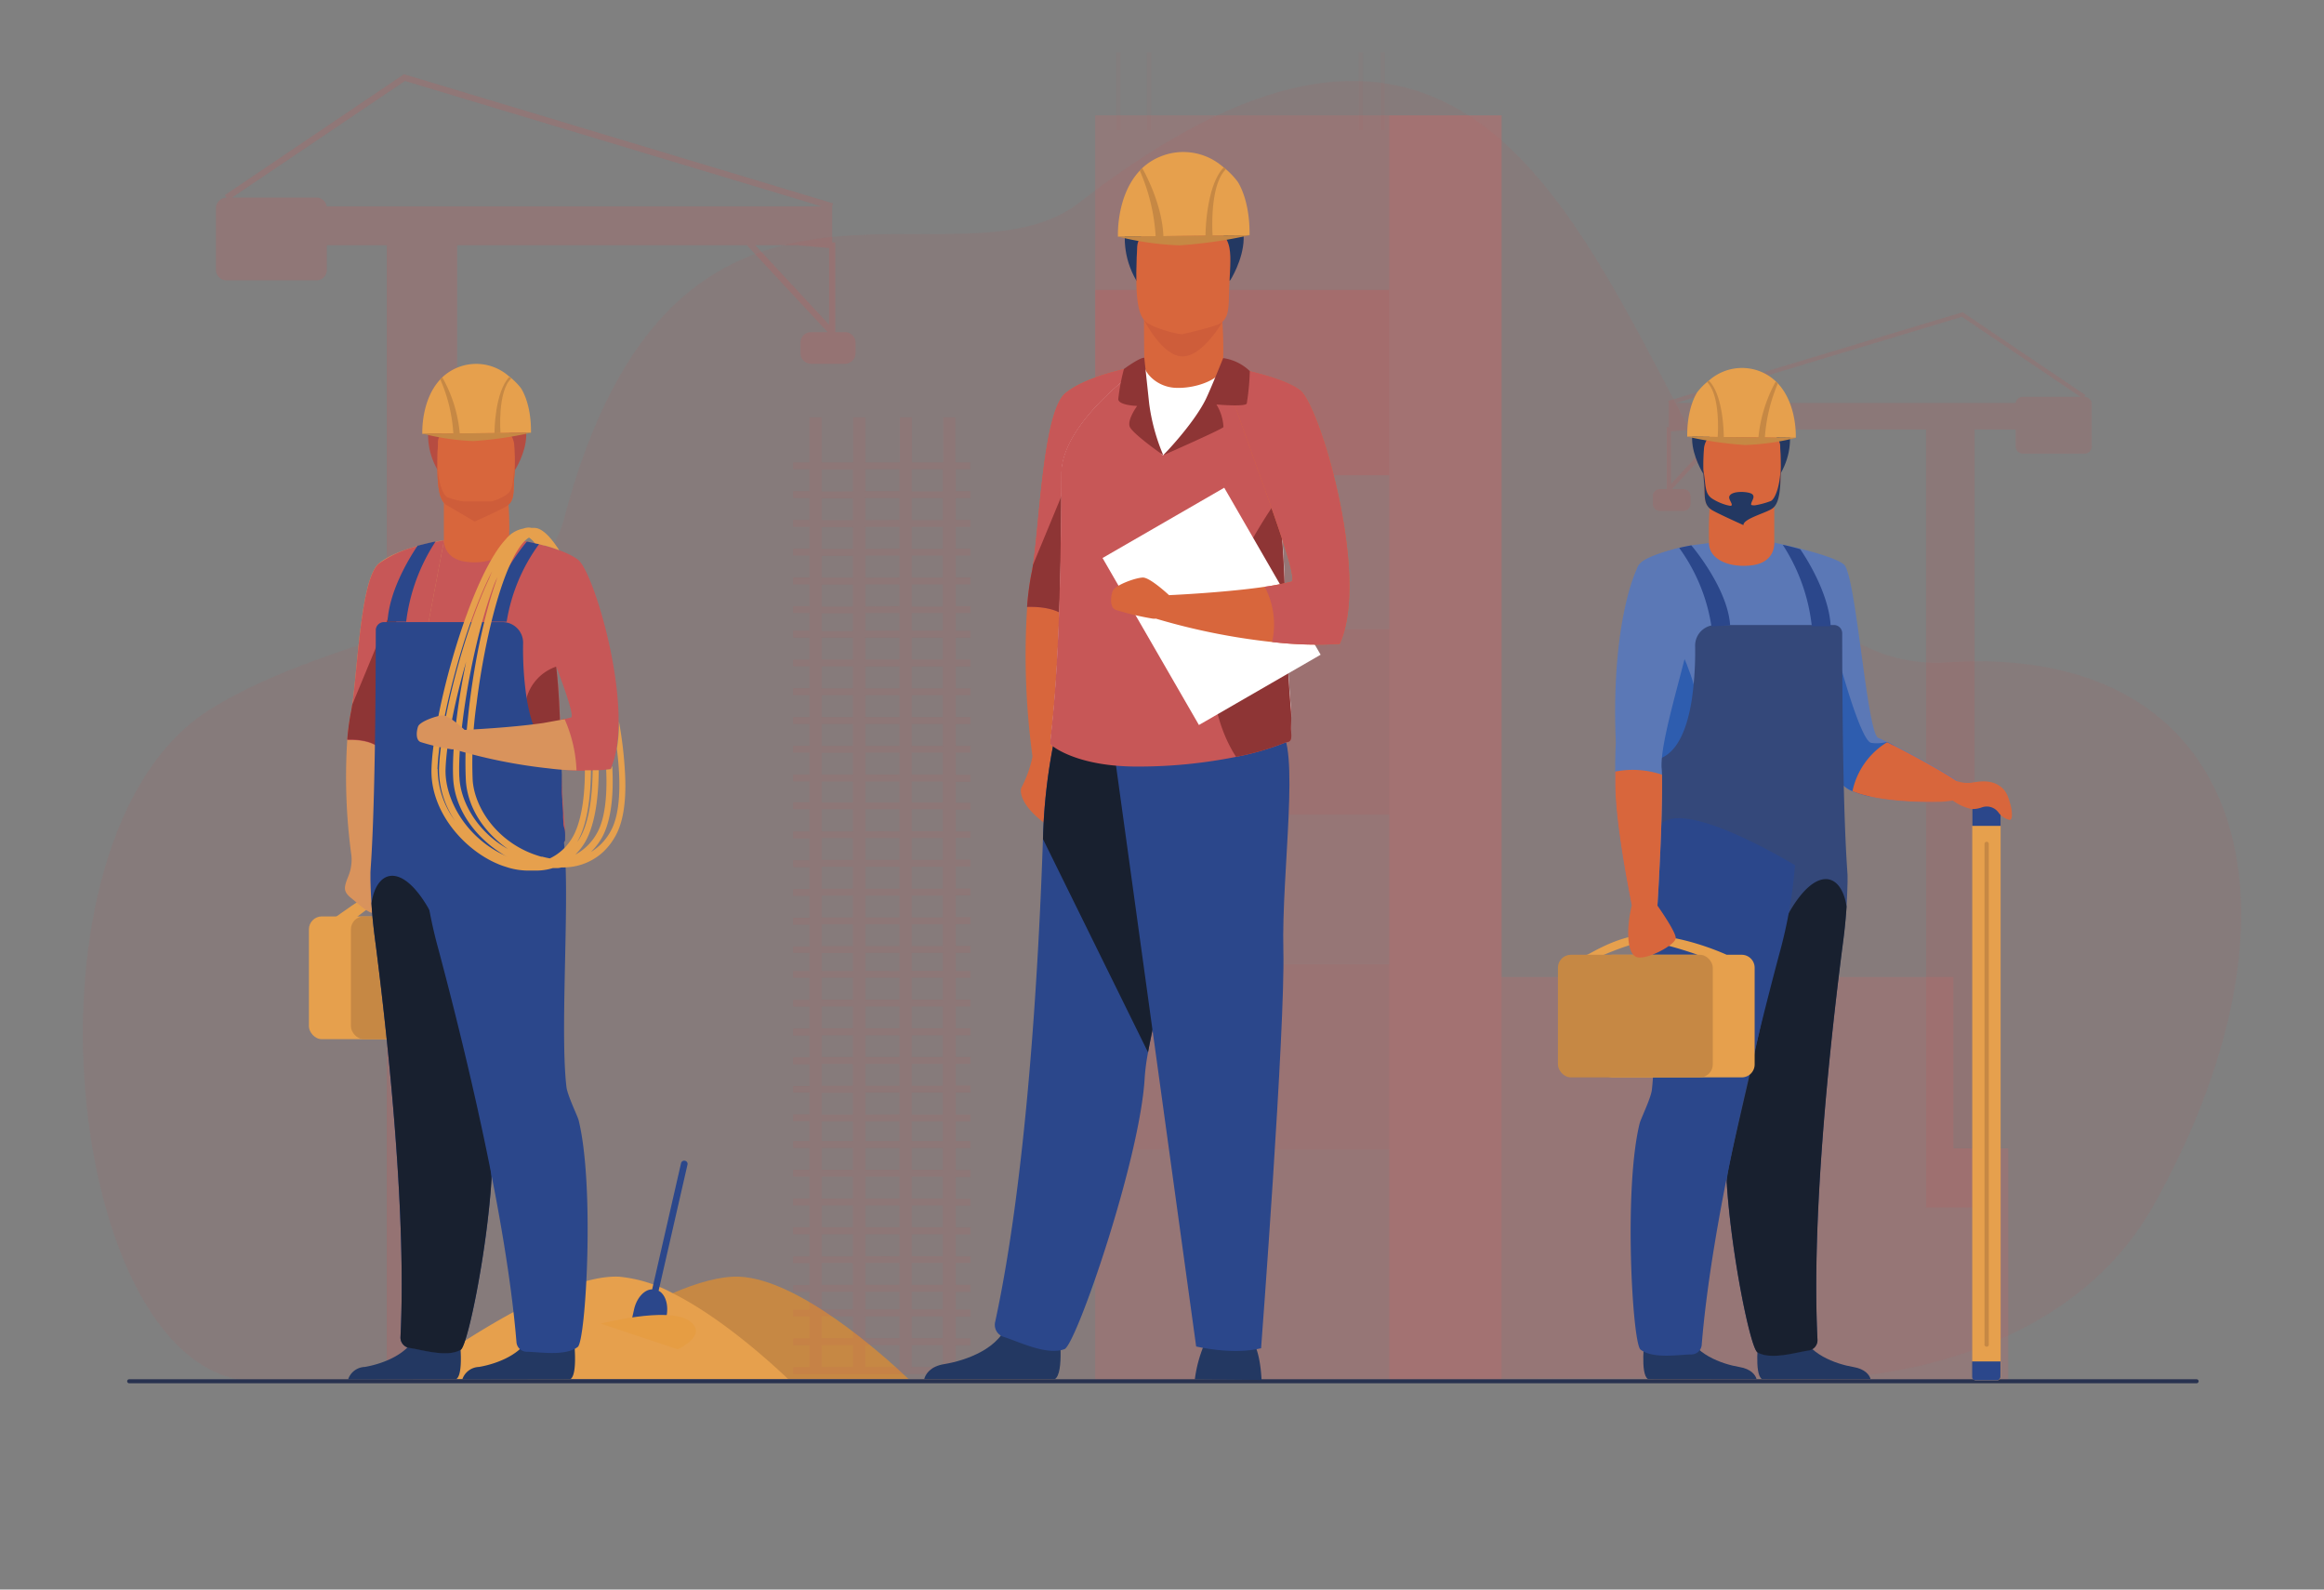 <?xml version="1.0" encoding="UTF-8"?> <svg xmlns="http://www.w3.org/2000/svg" id="Layer_1" data-name="Layer 1" viewBox="0 0 383 261.9"><rect x="0" y="0" width="383" height="261.9" fill="#808080" stroke="none"/><defs><style>.cls-1,.cls-10,.cls-19,.cls-2,.cls-24,.cls-5,.cls-8,.cls-9{fill:#c75757;}.cls-1{isolation:isolate;opacity:0.1;}.cls-2{opacity:0.23;}.cls-3{fill:#c68844;}.cls-4{fill:#e6a04d;}.cls-5{opacity:0.17;}.cls-6{fill:#e06161;opacity:0.18;}.cls-7{opacity:0.56;}.cls-8{opacity:0.5;}.cls-9{opacity:0.25;}.cls-10{opacity:0.15;}.cls-11{fill:#283250;}.cls-12{fill:#5b78b6;}.cls-13{fill:#d8663c;}.cls-14{fill:#233862;}.cls-15{fill:#2e5daf;}.cls-16{fill:#34487a;}.cls-17{fill:#18202f;}.cls-18{fill:#2b478b;}.cls-20{fill:#d9935c;}.cls-21{fill:#8e3535;}.cls-22{fill:#b64c41;}.cls-23{fill:#ce5d3a;}.cls-24{opacity:0.12;}.cls-25{opacity:0.09;}.cls-26{fill:#e69d43;}.cls-27{fill:#fff;}</style></defs><path class="cls-1" d="M304.12,226.84s35.61-1.06,50.83-28.3c27.57-49.35,15.15-92.63-33.94-89.41-54.9,3.61-48.13-149.36-143.2-75.71-20.65,16-66.59-17.6-84.95,52.38-4.36,16.64-37.15,17.8-58.33,31.14C1.3,137.87,10.68,227.19,42.08,227.55S304.12,226.84,304.12,226.84Z"></path><path class="cls-2" d="M139.27,54.72h-1.62V39.94l-.51,0V34h0l.15-.49L66.57,12.23,37.05,32.15l.28.42a1.75,1.75,0,0,0-1.74,1.74V44.46a1.75,1.75,0,0,0,1.74,1.74h14.8a1.74,1.74,0,0,0,1.74-1.74V40.4h9.87V227.25h11.6V40.4h47.74l13.31,14.32h-2.73a1.74,1.74,0,0,0-1.74,1.74V58.2a1.75,1.75,0,0,0,1.74,1.74h5.61A1.75,1.75,0,0,0,141,58.2V56.46A1.75,1.75,0,0,0,139.27,54.72ZM66.74,13.34,135.38,34H53.84a1.74,1.74,0,0,0-1.71-1.45H38.24ZM131.38,40.4l5.25.47V53.49L124.47,40.4Z"></path><path class="cls-3" d="M149.73,227.21H87.28c3-2.22,13.8-10,23.58-14.14,4-1.73,7.92-2.85,11-2.72C131.61,210.79,145.28,223,149.73,227.21Z"></path><path class="cls-4" d="M129.88,227.21H67.43c4.25-3.14,24.08-17.33,34.58-16.86a23,23,0,0,1,8.85,2.72C118.71,217,126.68,224.17,129.88,227.21Z"></path><path class="cls-5" d="M343.49,65.39h0l.2-.29L323.44,51.44,274.93,66.05l.1.33h0v4l-.35,0V80.58h-1.11a1.2,1.2,0,0,0-1.19,1.2V83a1.19,1.19,0,0,0,1.19,1.19h3.85A1.19,1.19,0,0,0,278.61,83V81.78a1.19,1.19,0,0,0-1.19-1.2h-1.87l9.13-9.82h32.74V198.93h8V70.76h6.77v2.79a1.19,1.19,0,0,0,1.19,1.19h10.15a1.19,1.19,0,0,0,1.2-1.19v-7A1.2,1.2,0,0,0,343.49,65.39ZM323.32,52.2l19.55,13.19h-9.53a1.19,1.19,0,0,0-1.17,1H276.24ZM275.38,79.74V71.08l3.6-.32h4.75Z"></path><rect class="cls-6" x="180.49" y="19.01" width="66.97" height="208.41"></rect><g class="cls-7"><rect class="cls-8" x="180.49" y="47.77" width="48.48" height="30.53"></rect><rect class="cls-9" x="180.49" y="103.68" width="48.48" height="30.53"></rect><rect class="cls-10" x="180.49" y="158.86" width="48.48" height="30.53"></rect></g><polygon class="cls-6" points="330.96 189.2 321.92 189.2 321.92 160.97 247.47 160.97 247.47 19.01 228.97 19.01 228.97 227.54 247.47 227.54 247.47 227.42 321.92 227.42 321.92 227.42 330.96 227.42 330.96 189.2"></polygon><path class="cls-11" d="M362,227.91H21.29a.33.33,0,0,1-.33-.33h0a.33.33,0,0,1,.33-.33H362a.34.34,0,0,1,.34.33h0A.34.34,0,0,1,362,227.91Z"></path><g id="P297LW"><path class="cls-12" d="M321.82,131.9a46.3,46.3,0,0,1-13.73-.68,14.94,14.94,0,0,1-2.8-.87,4.36,4.36,0,0,1-2-1.52,57.86,57.86,0,0,1-2.82-8.42c-3.36-11.67-8.08-31-8.08-31s9.49,1.93,11.49,3.59,3.79,27.87,5.67,28.58c.28.11.76.33,1.38.63l.09,0,1.22.62c3.92,2,10.41,5.64,11.08,6.45C324.18,130.42,324.12,131.37,321.82,131.9Z"></path><path class="cls-12" d="M303.61,104.38a7.5,7.5,0,0,0-.12-1.34c-1.22-6.72-10.93-13.59-11.12-13.59v.14c0,1-1.62,2.92-4.11,3.08-3,.19-6.61-1.49-6.61-3.2,0,0-1.66.23-2.21.29-2.37.27-7.1,1.55-9.12,3.08s.79,10.63,2.48,17.12a26,26,0,0,1,1.15,6c0,.49-.48,7.16-.88,13.19-.32,5-.62,9.52-.63,9.8,0,.57,2.79,2.55,7.51,4a35.5,35.5,0,0,0,3.74,1,40.49,40.49,0,0,0,8.15.8,26.81,26.81,0,0,0,2.76-.14C301.34,144,303.65,136.31,303.61,104.38Z"></path><path class="cls-13" d="M281.66,89.4A55.79,55.79,0,0,1,282,81l10.4,1.7s0,3.18,0,6.71c0,0,.28,3.27-3.75,3.74S281.55,91.92,281.66,89.4Z"></path><path class="cls-14" d="M290.36,227.21c-1.3-.81-.54-6.78-.54-6.78s6.13-4.86,7-1.12,5.79,5.45,8.61,5.92c1.95.32,2.67,1.33,2.85,2Z"></path><path class="cls-15" d="M280.83,124.58c0,10-4.84,7.29-7.76,4.59.4-6,.67-27.39.67-27.39S280.83,110.28,280.83,124.58Z"></path><path class="cls-15" d="M312.22,122.91c-.19,1.4-2.4,5.48-4.13,8.31a14.94,14.94,0,0,1-2.8-.87,4.36,4.36,0,0,1-2-1.52,57.86,57.86,0,0,1-2.82-8.42c.9-5.21,1.76-10.36,1.76-10.36l.27-3.46c0,.27,4,15.45,5.87,15.8a6.35,6.35,0,0,0,2.56-.14l.09,0Z"></path><path class="cls-14" d="M271.58,227.21c-1.31-.81-.54-6.78-.54-6.78s6.13-4.86,7-1.12,5.78,5.45,8.61,5.92c1.95.32,2.66,1.33,2.84,2Z"></path><path class="cls-14" d="M280.67,78s-6.95-11,6.39-11.68c0,0,5,.59,6.14-.54,0,0,3.88,5.9.25,12.22S280.67,78,280.67,78Z"></path><path class="cls-13" d="M292.09,83.76a14.54,14.54,0,0,1-4.83,1.68,37.78,37.78,0,0,1-5.2-1.47c-1.23-.75-1.15-2.26-1.22-4.38a33.47,33.47,0,0,1,0-5.9c.33-1.72,1.43-2.7,4.49-3,5.61-.49,8,.92,8.05,2.8,0,.51.05,1,.07,1.45C293.62,80.84,293.16,82.92,292.09,83.76Z"></path><path class="cls-14" d="M293.45,76.89c-.06,3.4-1,5.42-1.64,5.67a14,14,0,0,1-2.6.7c-.32,0-.62,0-.62-.15,0-.54.73-1.2.19-1.68s-3.55-.66-3.8.42c-.11.53.85,1.47.19,1.49a5.6,5.6,0,0,1-.59-.12,8.86,8.86,0,0,1-2.31-1c-1.23-.75-1.15-1.9-1.43-4-.18-1.35-.18-.62,0,1.39s-.18,3.46,1.22,4.38c.78.52,5.27,2.53,5.27,2.53-.07-1.06,3.75-2,4.76-2.74S293.5,81.31,293.45,76.89Z"></path><path class="cls-16" d="M272.44,139c0,.57,2.79,2.55,7.51,4,.38.13.78.24,1.18.35v0c.44,5.16,1.63,12.46,2.71,19.5h0c.27,1.82.54,3.63.79,5.38a105.47,105.47,0,0,1,1.2,11.88v0c0,1.4-1.15,4.87-1.24,5.67-.05.49-.1,1-.13,1.56a61.55,61.55,0,0,0,.1,7.48c.77,12,3.93,27.29,5.06,27.94,2.24,1.3,6.33,0,8.4-.3a1.71,1.71,0,0,0,1.5-1.73c-1-19.86,1.9-47.53,4.08-64.54.06-.44.11-.88.17-1.31.26-2,.43-3.87.54-5.56.1-1.48.14-2.83.17-4,0-.37,0-.72,0-1,0-1.07-.85-8-.88-40h0a1.36,1.36,0,0,0-1.35-1.34H282.74a3.39,3.39,0,0,0-3.38,3.43,55.38,55.38,0,0,1-.58,9.08c-.73,4.43-2.27,8.58-5.45,9.57h0s-.1.23-.24.55h0c0,.81-.06,1.62-.1,2.45,0,.17,0,.34,0,.51s0,.19,0,.29l0,.51c0,.28,0,.56,0,.85s0,.45,0,.67c0,.43-.05.87-.08,1.31,0,.14,0,.28,0,.43l-.12,1.73c0,.18,0,.36,0,.54a2.28,2.28,0,0,0,0,.26l-.06.69-.06.73C272.35,137.55,272.47,138.35,272.44,139Z"></path><path class="cls-17" d="M284.57,194.88c.77,12,3.93,27.29,5.06,27.94,2.24,1.3,6.33,0,8.4-.3a1.71,1.71,0,0,0,1.5-1.73c-1-19.86,1.9-47.53,4.08-64.54.06-.44.11-.88.17-1.31.26-2,.43-3.87.54-5.56-1-6.75-6.88-7.11-12.17,6.84C292.8,160.85,284.39,192.14,284.57,194.88Z"></path><path class="cls-18" d="M272.23,179.58c-.17,1.38-1.78,4.67-2,5.46-2.68,10.76-1.2,36.3.13,37.32,2.05,1.58,6.27.83,8.37.8a1.71,1.71,0,0,0,1.71-1.52c1.65-20.34,8.47-48.28,12.86-64.71a76.93,76.93,0,0,0,2.52-14.37s-20.5-12.56-22.72-5.7C271.16,142.93,273.46,169,272.23,179.58Z"></path><path class="cls-4" d="M293.11,63.3c-.14-.16-.29-.31-.45-.46a7.93,7.93,0,0,0-2.44-1.59,8.2,8.2,0,0,0-8.4,1.29l-.51.42a10.3,10.3,0,0,0-1.57,1.62S278,67,278.06,71.94l17.89.19S296.21,66.74,293.11,63.3Z"></path><path class="cls-3" d="M283.08,72h1c0-.28,0-6.77-2.45-9.29a2.48,2.48,0,0,0-.3.25C283.61,65.18,283.08,71.92,283.08,72Z"></path><path class="cls-3" d="M290.85,72.08a27.73,27.73,0,0,1,2.14-8.9,3.51,3.51,0,0,0-.33-.34,23.93,23.93,0,0,0-2.87,9.23l-11.73-.13a61.68,61.68,0,0,0,9.53,1.38A39.37,39.37,0,0,0,296,72.13Z"></path><path class="cls-18" d="M278.73,89.85s6,7,6.4,13.19l-3.08.16a29.57,29.57,0,0,0-5.32-12.93s.71-.17.95-.21Z"></path><path class="cls-18" d="M293.8,89.76a30.73,30.73,0,0,1,4.79,13.41l3.11,0c-.25-4.83-3.29-10.14-5-12.66C296.74,90.46,294.59,89.92,293.8,89.76Z"></path><path class="cls-4" d="M287.05,157.31h-2.49c-1.16-.52-7.41-3.23-13.42-3.26-4.33,0-9.27,3.21-9.56,3.25-.76.09,2.51.12,2.51.12s4.89-2.17,7.08-2.22,6.75,1.47,8.61,2.11h-14a2.14,2.14,0,0,0-2.13,2.13v15.95a2.13,2.13,0,0,0,2.13,2.12h21.26a2.13,2.13,0,0,0,2.13-2.12V159.44A2.14,2.14,0,0,0,287.05,157.31Z"></path><rect class="cls-3" x="256.75" y="157.31" width="25.52" height="20.2" rx="2.13"></rect><path class="cls-12" d="M273.9,127.64c.15,7.21-.75,21.57-.75,21.57H268.9c-2-10.1-2.72-16.6-2.72-20.15,0-.69,0-1.34,0-1.94,0-3,.11-4.79.11-4.79-.8-18.34,2.87-28.14,4-29.49s6.41-2.57,6.41-2.57a72.41,72.41,0,0,1,2.45,9.15c.71,4.07-5.58,21.19-5.32,27.05C273.88,126.83,273.89,127.23,273.9,127.64Z"></path><rect class="cls-4" x="325.03" y="132.55" width="4.68" height="94.89" rx="0.62"></rect><path class="cls-18" d="M329.09,132.55h-3.44a.62.62,0,0,0-.62.62v2.9h4.68v-2.9A.62.62,0,0,0,329.09,132.55Z"></path><path class="cls-18" d="M325,226.82a.62.62,0,0,0,.62.62h3.44a.62.62,0,0,0,.62-.62v-2.5H325Z"></path><path class="cls-3" d="M327.4,138.69a.35.35,0,0,0-.35.35v82.43a.36.36,0,1,0,.71,0V139A.36.36,0,0,0,327.4,138.69Z"></path><path class="cls-13" d="M273.15,149.21s.9-14.36.75-21.57a15.11,15.11,0,0,0-7.71-.52c0,.6,0,1.25,0,1.94,0,3.55.71,10.05,2.72,20.15-.89,3.72-.83,7.73.71,8.44s6.61-2,6.55-3.13S273.15,149.21,273.15,149.21Z"></path><path class="cls-13" d="M331.34,132.61c-.42-1.52-.73-2.36-1.77-3.1-1.52-1.07-3.33-.78-4.67-.55a5.1,5.1,0,0,1-2.56-.34C320,127,314,123.76,311,122.29a12.47,12.47,0,0,0-5.71,8.06c4.59,2,14.62,2,16.53,1.55a8.21,8.21,0,0,0,3.11,1.4,4.62,4.62,0,0,0,1.76-.3,2.38,2.38,0,0,1,2.64.84,3.21,3.21,0,0,0,1.86,1.25C331.74,135.09,331.6,133.57,331.34,132.61Z"></path></g><rect class="cls-4" x="50.91" y="150.99" width="25.55" height="20.23" rx="2.13"></rect><rect class="cls-3" x="57.83" y="150.99" width="25.55" height="20.23" rx="2.13"></rect><path class="cls-4" d="M55.35,151.08s5.06-3.73,5.81-3.64,2,.35,2,.35l-4.52,3.42Z"></path><path class="cls-19" d="M95.26,92.22c-2-1.54-6.76-2.82-9.13-3.09-.56-.06-2.22-.07-2.24-.07,0,1.71-3.63,3.18-6.59,3C74.8,91.89,73.18,90,73.18,89h0C73,89,63.27,95.71,62,102.43a7.59,7.59,0,0,0-.12,1.34c0,32-2,36.89-1.37,36.87,0,0,3.64,2.8,10.39,3.47.87.08,1.8.13,2.77.14a40.56,40.56,0,0,0,8.16-.81,35.5,35.5,0,0,0,3.74-1c4.73-1.49,7.54-3.48,7.52-4s.1-1.43,0-2.33c-.3-3.39-.46-6.34-.58-9.32a34.68,34.68,0,0,0,8.08-.06C104.85,117.67,98,94.29,95.26,92.22Zm-1.19,26-1,.24-.78.15c0-.12,0-.24,0-.36-.07-1.68-.15-3.27-.26-4.79-.09-1.27-.2-2.49-.35-3.65C93.42,114.51,94.65,118.09,94.07,118.25Z"></path><path class="cls-20" d="M73.18,89s-7.51,1.14-10.74,3.83-3.56,19.86-4.64,24.71a39.61,39.61,0,0,0-.57,4.36A94.9,94.9,0,0,0,57.92,141a7.24,7.24,0,0,1-.44,3.18c-.83,2.07-1,2.67.47,3.85s3.08,2.84,4.2,2.36c.87-.36.71-6.11.6-8.72,1.3-5.58,3.4-16,5.37-26.19C70.76,101.91,73.18,89,73.18,89Z"></path><path class="cls-19" d="M73.18,89s-1.39,7.46-3.22,17c-.58,3-1.2,6.25-1.84,9.5-2.58,5.07-4.8,8.51-5.48,7.87-1.4-1.32-3.86-1.49-5.41-1.44a39.61,39.61,0,0,1,.57-4.36c.08-.39.16-.84.24-1.37.91-6.1,1.42-20.86,4.4-23.34a18.42,18.42,0,0,1,6.37-2.87h0c1.14-.31,2.19-.55,3-.71S73.18,89,73.18,89Z"></path><path class="cls-21" d="M62.64,123.3c-1.4-1.32-3.86-1.49-5.41-1.44a39.61,39.61,0,0,1,.57-4.36c.08-.38.16-.84.24-1.37l7.75-18.71S63.32,123.94,62.64,123.3Z"></path><path class="cls-13" d="M83.91,88.77a58.58,58.58,0,0,0-.34-8.36l-10.42,1.7s0,3.18,0,6.71h0s-.28,3.27,3.75,3.75S84,91.3,83.91,88.77Z"></path><path class="cls-14" d="M75.18,227.24c1.32-.81.55-6.82.55-6.82s-6.14-4.88-7-1.13-5.79,5.46-8.62,5.93a3,3,0,0,0-2.74,2.05Z"></path><path class="cls-21" d="M93.05,118.5s-2,2.63-2.35,2.63-5.32-1.9-3.91-6.17a7.61,7.61,0,0,1,4.86-5.12c.15,1.16.26,2.38.35,3.65.11,1.52.19,3.11.26,4.79,0,.12,0,.24,0,.36l.78-.15Z"></path><path class="cls-14" d="M94,227.24c1.31-.81.55-6.82.55-6.82s-6.14-4.88-7-1.13-5.79,5.46-8.62,5.93a3,3,0,0,0-2.74,2.05Z"></path><path class="cls-22" d="M84.9,77.4s7-11-6.4-11.7c0,0-5,.59-6.15-.54,0,0-3.88,5.91-.25,12.24S84.9,77.4,84.9,77.4Z"></path><path class="cls-13" d="M73.46,83.13a14.59,14.59,0,0,0,4.84,1.68,39.27,39.27,0,0,0,5.2-1.47c1.24-.75,1.16-2.27,1.22-4.39a32.64,32.64,0,0,0,0-5.91c-.33-1.72-1.42-2.71-4.49-3-5.62-.49-8,.92-8.06,2.8,0,.51,0,1-.07,1.45C71.93,80.2,72.39,82.29,73.46,83.13Z"></path><path class="cls-23" d="M73.46,83.13c-.94-.74-1.42-2.45-1.36-6.88.05,3.4,1,5.42,1.64,5.68a14.16,14.16,0,0,0,2.61.69c.31,0,4.44,0,4.63,0a8.53,8.53,0,0,0,2.31-1c1.24-.75,1.16-1.9,1.43-4,.18-1.35.18-.62,0,1.39s.18,3.46-1.22,4.39c-.78.52-5.27,2.53-5.27,2.53"></path><path class="cls-18" d="M93.13,138.42c0,.56-2.79,2.55-7.52,4-.38.13-.77.24-1.18.35v0C84,148,82.79,155.3,81.71,162.35h0c-.27,1.82-.54,3.63-.79,5.39a105.39,105.39,0,0,0-1.2,11.89v0c0,1.4,1.15,4.88,1.24,5.68.05.49.1,1,.13,1.56a61.69,61.69,0,0,1-.1,7.49c-.77,12-3.94,27.33-5.07,28-2.24,1.3-6.33,0-8.41-.3A1.73,1.73,0,0,1,66,220.35c1-19.89-1.9-47.6-4.07-64.63-.06-.45-.12-.88-.17-1.31-.26-2-.44-3.88-.54-5.57-.1-1.49-.15-2.83-.17-4,0-.37,0-.71,0-1,0-1.07.84-8.05.88-40h0a1.34,1.34,0,0,1,1.34-1.34H82.82a3.39,3.39,0,0,1,3.39,3.43,54.46,54.46,0,0,0,.58,9.1c.72,4.44,2.27,8.59,5.46,9.59h0s.1.23.24.55h0c0,.8.07,1.62.1,2.45l0,.51a2.81,2.81,0,0,0,0,.29c0,.17,0,.34,0,.51s0,.56,0,.85l0,.67c0,.44.05.87.08,1.32l0,.42q.06.85.12,1.74c0,.18,0,.36,0,.54s0,.17,0,.26l.06.69c0,.24,0,.48.06.73C93.23,137,93.11,137.79,93.13,138.42Z"></path><path class="cls-17" d="M81,194.4c-.77,12-3.94,27.33-5.07,28-2.24,1.3-6.33,0-8.41-.3A1.73,1.73,0,0,1,66,220.35c1-19.89-1.9-47.6-4.07-64.63-.06-.45-.12-.88-.17-1.31-.26-2-.44-3.88-.54-5.57,1-6.76,6.88-7.12,12.18,6.85C75.68,161.1,81.17,191.66,81,194.4Z"></path><path class="cls-18" d="M93.35,179.08c.16,1.38,1.78,4.68,2,5.46,2.68,10.79,1.2,36.35-.13,37.38-2.06,1.58-6.28.83-8.38.8a1.72,1.72,0,0,1-1.72-1.52c-1.65-20.37-8.48-48.35-12.87-64.81A77.71,77.71,0,0,1,69.7,142s20.54-12.58,22.76-5.71C94.42,142.38,92.11,168.44,93.35,179.08Z"></path><path class="cls-4" d="M85.83,63.92a10.91,10.91,0,0,0-1.57-1.62c-.16-.14-.34-.28-.52-.42a8.15,8.15,0,0,0-10.85.29c-.16.15-.31.31-.45.47-3.1,3.44-2.84,8.84-2.84,8.84l17.91-.19C87.57,66.29,85.83,63.92,85.83,63.92Z"></path><path class="cls-3" d="M82.48,71.34c0-.07-.53-6.82,1.78-9-.16-.14-.13-.12-.31-.26-2.42,2.53-2.47,9-2.45,9.31Z"></path><path class="cls-3" d="M75.77,71.41a22.83,22.83,0,0,0-2.88-9.24,3.51,3.51,0,0,0-.33.34,26.15,26.15,0,0,1,2.15,8.92l-5.11,0A39.37,39.37,0,0,0,78,72.67a61.87,61.87,0,0,0,9.55-1.38Z"></path><path class="cls-18" d="M86.83,89.23s-6,7-6.4,13.2H83.5a29.53,29.53,0,0,1,5.34-12.78Z"></path><path class="cls-18" d="M71.79,89.21a31,31,0,0,0-4.85,13.22H63.87c.25-4.84,3.26-10,4.94-12.51h0C70,89.61,71,89.37,71.79,89.21Z"></path><path class="cls-4" d="M103,127.32a65.45,65.45,0,0,0-1-8.45,26.23,26.23,0,0,1-.34,4.48c.76,6.06.47,10.69-.88,13.32a9,9,0,0,1-3.4,3.71,10.86,10.86,0,0,0,1.88-2.48c1-1.86,2-5.33,1.64-11.72-.07.18-.15.36-.23.53,0,0-.26.05-.77.1.21,4.67-.29,8.25-1.48,10.39a8.93,8.93,0,0,1-3.6,3.61,10.88,10.88,0,0,0,1.28-1.55c1.23-1.81,2.52-5.37,2.57-12.36l-1,0c-.06,5.36-.85,9.35-2.33,11.53a3.15,3.15,0,0,1-.22.29c1.13-1.93,2.21-5.44,2.27-11.81h-1c0,5.36-.84,9.34-2.33,11.52a8.49,8.49,0,0,1-3.44,3c-.41-.07-.83-.17-1.25-.28l-.17,0h0l-.17-.05c-.51-.15-1-.32-1.49-.51-5.92-2.35-9.31-7.64-9.64-12a68.87,68.87,0,0,1,.64-12.69c1.23-9.86,3.91-21.29,7.16-25.83l.16-.22h0a2.43,2.43,0,0,1,.2-.25c.12-.15.24-.28.36-.41h0a3.77,3.77,0,0,1,.76-.62l.22.15a4.74,4.74,0,0,1,.75.78h0c.34.07.69.16,1,.25l.52.14h0a.53.53,0,0,1,.12,0l.64.18.36.11.42.14.47.16.48.18v0c-1.92-3-3.28-3.72-4.16-3.68a3,3,0,0,0-.42,0,1.85,1.85,0,0,0-.44-.06,2.75,2.75,0,0,0-.89.17,4.78,4.78,0,0,0-2.86,1.72l-.21.22a17.53,17.53,0,0,0-1.65,2.25h0C76.29,99.63,71.4,118,71.11,126.65c-.23,6.82,5,12.92,10.32,15.42.52.24,1,.45,1.55.63l.85.27h0a11.79,11.79,0,0,0,3.19.47c.22,0,.44,0,.65,0s.44,0,.66,0a9.38,9.38,0,0,0,2.77-.41l.41,0,.35,0c.22,0,.45-.06.66-.1a11.55,11.55,0,0,0,1.88-.14,9.61,9.61,0,0,0,5-2.42,10.74,10.74,0,0,0,2.22-3C102.51,135.61,103.29,132.58,103,127.32Zm-30.9-.62c.26-7.62,4.43-23.82,9-32.57-.16.39-.33.79-.49,1.2-4.35,9.23-8,23.91-8.26,31.32A14.81,14.81,0,0,0,75,135.24,14.41,14.41,0,0,1,72.13,126.7Zm11,14.21c-6.56-3.09-9.84-9.49-9.67-14.21.14-4.19,1.46-11,3.39-17.67-1.51,7.25-2.35,14.6-2.14,19.12.26,5.72,4.33,10.48,8.87,13Zm-7.4-12.83c-.3-6.54,1.76-19.71,4.82-29.16.35-1.06.7-2.07,1.07-3,.13-.29.27-.57.41-.85-2.36,6.45-4.13,15.66-4.9,23.4a64.59,64.59,0,0,0-.32,10.24c.36,4.72,3.31,8.66,6.92,11.17C78.67,137.08,75.89,132.12,75.71,128.08Z"></path><path class="cls-20" d="M93.05,118.49l-3.48.63c-5.24.77-12.28,1.1-13,1.14-.06-.07-2.56-2.39-3.54-2.39s-3.84,1-4.13,1.83-.4,2.24.41,2.56a35.08,35.08,0,0,0,5.06,1.19,1.47,1.47,0,0,0,.42,0,87.63,87.63,0,0,0,15.81,3.17,37.16,37.16,0,0,0,4.41.3A23,23,0,0,0,93.05,118.49Z"></path><path class="cls-24" d="M159.91,77.32V76.19h-2.47V68.77h-2v7.42h-5.17V68.77h-2v7.42H142.6V68.77h-2v7.42H135.4V68.77h-2v7.42h-2.7v1.13h2.7v3.61h-2.7v1.13h2.7v3.61h-2.7V86.8h2.7v3.61h-2.7v1.12h2.7v3.62h-2.7v1.12h2.7v3.62h-2.7V101h2.7v2.93h-2.7v1.12h2.7v3.62h-2.7v1.12h2.7v3.62h-2.7v1.12h2.7v3.62h-2.7v1.12h2.7v3.62h-2.7V124h2.7v3.62h-2.7v1.12h2.7v3.45h-2.7v1.12h2.7V137h-2.7v1.12h2.7v3.62h-2.7v1.12h2.7v3.62h-2.7v1.12h2.7v3.62h-2.7v1.12h2.7v3.62h-2.7V157h2.7V160h-2.7v1.12h2.7v3.62h-2.7v1.12h2.7v3.61h-2.7v1.13h2.7v3.61h-2.7v1.13h2.7v3.61h-2.7V180h2.7v3.61h-2.7v1.13h2.7V188h-2.7v1.13h2.7v3.61h-2.7v1.13h2.7v3.61h-2.7v1.13h2.7v3.61h-2.7v1.13h2.7V207h-2.7v1.12h2.7v3.62h-2.7v1.12h2.7v2.93h-2.7v1.12h2.7v3.62h-2.7v1.12h2.7v3.62h-2.7v1.12h29.25v-1.12h-2.47v-3.62h2.47v-1.12h-2.47v-3.62h2.47v-1.12h-2.47v-2.93h2.47V211.7h-2.47v-3.62h2.47V207h-2.47v-3.61h2.47v-1.13h-2.47v-3.61h2.47v-1.13h-2.47v-3.61h2.47v-1.13h-2.47v-3.61h2.47V188h-2.47v-3.22h2.47v-1.13h-2.47V180h2.47v-1.13h-2.47V175.3h2.47v-1.13h-2.47v-3.61h2.47v-1.13h-2.47v-3.61h2.47V164.7h-2.47v-3.62h2.47V160h-2.47V157h2.47v-1.12h-2.47v-3.62h2.47v-1.12h-2.47v-3.62h2.47v-1.12h-2.47v-3.62h2.47v-1.12h-2.47v-3.62h2.47V137h-2.47v-3.62h2.47v-1.12h-2.47v-3.45h2.47v-1.12h-2.47V124h2.47V122.9h-2.47v-3.62h2.47v-1.12h-2.47v-3.62h2.47v-1.12h-2.47V109.8h2.47v-1.12h-2.47v-3.62h2.47v-1.12h-2.47V101h2.47V99.89h-2.47V96.27h2.47V95.15h-2.47V91.53h2.47V90.41h-2.47V86.8h2.47V85.67h-2.47V82.06h2.47V80.93h-2.47V77.32Zm-11.7,0v3.61H142.6V77.32ZM142.6,220.49v-3.62h5.61v3.62Zm5.61,1.12v3.62H142.6v-3.62Zm-5.61-5.86v-2.93h5.61v2.93Zm0-4.05v-3.62h5.61v3.62Zm0-4.74v-3.61h5.61V207Zm0-4.74v-3.61h5.61v3.61Zm0-4.74v-3.61h5.61v3.61Zm0-4.74v-3.61h5.61v3.61Zm0-4.74v-3.22h5.61V188Zm0-4.35V180h5.61v3.61Zm0-4.74V175.3h5.61v3.61Zm0-4.74v-3.61h5.61v3.61Zm0-4.74v-3.61h5.61v3.61Zm0-4.73v-3.62h5.61v3.62Zm0-4.74V157h5.61V160Zm0-4.05v-3.62h5.61v3.62Zm0-4.74v-3.62h5.61v3.62Zm0-4.74v-3.62h5.61v3.62Zm0-4.74v-3.62h5.61v3.62Zm0-4.74v-3.62h5.61V137Zm0-4.74v-3.45h5.61v3.45Zm0-4.57V124h5.61v3.62Zm0-4.74v-3.62h5.61v3.62Zm0-4.74v-3.62h5.61v3.62Zm0-4.74V109.8h5.61v3.62Zm0-4.74v-3.62h5.61v3.62Zm0-4.74V101h5.61v2.93Zm0-4V96.27h5.61v3.62Zm0-4.74V91.53h5.61v3.62Zm0-4.74V86.8h5.61v3.61Zm0-4.74V82.06h5.61v3.61Zm-7.2-8.35h5.16v3.61H135.4Zm0,4.74h5.16v3.61H135.4Zm0,4.74h5.16v3.61H135.4Zm0,4.73h5.16v3.62H135.4Zm0,4.74h5.16v3.62H135.4Zm0,4.74h5.16v2.93H135.4Zm0,4h5.16v3.62H135.4Zm0,4.74h5.16v3.62H135.4Zm0,4.74h5.16v3.62H135.4Zm0,4.74h5.16v3.62H135.4Zm0,4.74h5.16v3.62H135.4Zm0,4.74h5.16v3.45H135.4Zm0,4.57h5.16V137H135.4Zm0,4.74h5.16v3.62H135.4Zm0,4.74h5.16v3.62H135.4Zm0,4.74h5.16v3.62H135.4Zm0,4.74h5.16v3.62H135.4Zm0,4.74h5.16V160H135.4Zm0,4.05h5.16v3.62H135.4Zm0,4.74h5.16v3.61H135.4Zm0,4.74h5.16v3.61H135.4Zm0,4.74h5.16v3.61H135.4Zm0,4.74h5.16v3.61H135.4Zm0,4.74h5.16V188H135.4Zm0,4.35h5.16v3.61H135.4Zm0,4.74h5.16v3.61H135.4Zm0,4.74h5.16v3.61H135.4Zm0,4.74h5.16V207H135.4Zm0,4.73h5.16v3.62H135.4Zm0,4.74h5.16v2.93H135.4Zm0,4.05h5.16v3.62H135.4Zm0,4.74h5.16v3.62H135.4Zm20,3.62h-5.17v-3.62h5.17Zm0-4.74h-5.17v-3.62h5.17Zm0-4.74h-5.17v-2.93h5.17Zm0-4.05h-5.17v-3.62h5.17Zm0-4.74h-5.17v-3.61h5.17Zm0-4.74h-5.17v-3.61h5.17Zm0-4.74h-5.17v-3.61h5.17Zm0-4.74h-5.17v-3.61h5.17Zm0-4.74h-5.17v-3.22h5.17Zm0-4.35h-5.17V180h5.17Zm0-4.74h-5.17V175.3h5.17Zm0-4.74h-5.17v-3.61h5.17Zm0-4.74h-5.17v-3.61h5.17Zm0-4.73h-5.17v-3.62h5.17Zm0-4.74h-5.17V157h5.17Zm0-4.05h-5.17v-3.62h5.17Zm0-4.74h-5.17v-3.62h5.17Zm0-4.74h-5.17v-3.62h5.17Zm0-4.74h-5.17v-3.62h5.17Zm0-4.74h-5.17v-3.62h5.17Zm0-4.74h-5.17v-3.45h5.17Zm0-4.57h-5.17V124h5.17Zm0-4.74h-5.17v-3.62h5.17Zm0-4.74h-5.17v-3.62h5.17Zm0-4.74h-5.17V109.8h5.17Zm0-4.74h-5.17v-3.62h5.17Zm0-4.74h-5.17V101h5.17Zm0-4h-5.17V96.27h5.17Zm0-4.74h-5.17V91.53h5.17Zm0-4.74h-5.17V86.8h5.17Zm0-4.74h-5.17V82.06h5.17Zm0-4.74h-5.17V77.32h5.17Z"></path><g class="cls-25"><rect class="cls-8" x="183.96" y="8.63" width="0.72" height="12.84"></rect><rect class="cls-8" x="223.91" y="8.63" width="0.72" height="12.84"></rect><rect class="cls-8" x="189.01" y="8.63" width="0.72" height="12.84"></rect><rect class="cls-8" x="227.51" y="8.63" width="0.72" height="12.84"></rect></g><path class="cls-18" d="M112.87,191.25a.53.53,0,0,0-.63.39l-4.76,20.8c-1.29,0-2.59,1.43-3,3.37l-.45,2a3.23,3.23,0,0,0-.06.33l5.28,1.21a1.35,1.35,0,0,0,.11-.32l.45-2c.44-1.94-.12-3.76-1.27-4.36l4.76-20.79A.52.52,0,0,0,112.87,191.25Z"></path><path class="cls-26" d="M99,218.09s11-2.85,14.49-.53-1.79,4.76-1.79,4.76Z"></path><path class="cls-13" d="M182.45,92.21c3.2-16.38,6.13-32.06,6.13-32.06s-9.1,1.38-13,4.64-4.31,24-5.62,29.92a48.48,48.48,0,0,0-.68,5.29,123.25,123.25,0,0,0,.88,24.65,19.52,19.52,0,0,1-1.88,5.23s-.8,2.46,4.43,6.16C176,138.4,179,110,182.45,92.21Z"></path><path class="cls-19" d="M188.58,60.15s-1.69,9-3.9,20.56c-.7,3.65-1.46,7.56-2.23,11.5-3.13,6.14-5.82,10.31-6.65,9.53-1.69-1.6-4.66-1.8-6.54-1.74a48.48,48.48,0,0,1,.68-5.29c.11-.46.2-1,.3-1.65,1.09-7.39,1.71-25.26,5.32-28.27C179.48,61.53,188.58,60.15,188.58,60.15Z"></path><path class="cls-21" d="M184.68,80.71c-.7,3.65-1.46,7.56-2.23,11.5-3.13,6.14-5.82,10.31-6.65,9.53-1.69-1.6-4.66-1.8-6.54-1.74a48.48,48.48,0,0,1,.68-5.29c.11-.46.2-1,.3-1.65l9.38-22.66Z"></path><path class="cls-13" d="M201.57,59.92a70.24,70.24,0,0,0-.41-10.13l-12.63,2.06s0,3.85.06,8.13h0s-.35,4,4.54,4.55S201.7,63,201.57,59.92Z"></path><path class="cls-23" d="M188.5,52.63s3,6.09,6.38,6.09,6.6-5.73,6.6-5.73Z"></path><path class="cls-14" d="M196.91,227.27a22.14,22.14,0,0,1,1.53-5.71c1.06-2.13,7.83-.77,7.83-.77s1.35,1.16,1.64,6.57Z"></path><path class="cls-14" d="M173.85,227.22c1.59-1,.68-8.22.68-8.22s-7.41-5.93-8.43-1.39-7,6.58-10.47,7.14c-2.37.38-3.1,1.69-3.32,2.47Z"></path><path class="cls-14" d="M202.77,46.15S211.2,32.86,195,32c0,0-6.07.72-7.45-.66,0,0-4.71,7.16-.31,14.83S202.77,46.15,202.77,46.15Z"></path><path class="cls-13" d="M188.91,53.08c1.22,1,4.82,1.92,5.86,2,0,0,5.33-1.19,6.3-1.78,1.51-.91,1.41-2.75,1.49-5.31.09-3,.39-5.41.05-7.16-.4-2.09-1.72-3.28-5.43-3.6-6.82-.59-9.65,1.11-9.77,3.4,0,.61-.06,1.19-.08,1.75C187.06,49.54,187.62,52.07,188.91,53.08Z"></path><path class="cls-18" d="M189.2,173.39a34.47,34.47,0,0,0-.54,4c-.69,13.44-11.32,44.17-13.22,44.89-2.94,1.11-7.57-1.25-10-2a2.08,2.08,0,0,1-1.46-2.36c5.26-24.19,7.2-59,7.9-79.65A93,93,0,0,1,174,120.7s25.91-6.91,26.06,1.84C200.23,130.27,191.51,160.63,189.2,173.39Z"></path><path class="cls-17" d="M189.2,173.39l-17.31-35.13A93,93,0,0,1,174,120.7s25.91-6.91,26.06,1.84C200.23,130.27,191.51,160.63,189.2,173.39Z"></path><path class="cls-18" d="M183.43,122.57l13.7,99.28s6,1.45,10.7.29c0,0,4-52.8,3.67-65.57s2.88-34.16-.73-36.52S183.43,122.57,183.43,122.57Z"></path><path class="cls-27" d="M212.74,120.05a2,2,0,0,1-2,2.13l-21.59.33-15.86.24c-.74,0,1.61-5.93,1.65-44.66,0-8.64,13.4-17.94,13.64-17.94h0c0,1.24,2,3.54,5,3.74,3.59.23,8-1.55,8-3.62a10.28,10.28,0,0,1,1.08,1.41c1.79,2.6,5.4,9,7.7,20,1.82,8.74,1.12,20.43,2.43,35.51C212.85,118.32,212.71,119.29,212.74,120.05Z"></path><path class="cls-19" d="M211.94,122.3a44.58,44.58,0,0,1-8.23,2.4,81.8,81.8,0,0,1-16,1.6c-10.49.07-14.47-3.55-14.47-3.55-.74,0,1.61-5.93,1.65-44.66,0-8.64,13.4-17.94,13.64-17.94h0s-.35,11.51,3.13,14.89c0,0,4.89-3.77,11.22-14.5,1.79,2.6,5.1,10.1,7.4,21.18a59,59,0,0,1,1,7.35c.61,7.64.48,17,1.45,28.16.09,1.09,0,2.06,0,2.82C212.79,121.2,213.09,122.28,211.94,122.3Z"></path><path class="cls-21" d="M211.94,122.3a44.58,44.58,0,0,1-8.23,2.4c-1.69-2.58-3.82-7.23-4.11-14.55-.5-12.39,11.26-28.34,11.26-28.34l.45,7.26c.61,7.64.48,17,1.45,28.16.09,1.09,0,2.06,0,2.82C212.79,121.2,213.09,122.28,211.94,122.3Z"></path><rect class="cls-27" x="188.09" y="84.02" width="23.16" height="31.77" transform="translate(-23.2 113.22) rotate(-30)"></rect><path class="cls-13" d="M214.25,64.31c-2.46-1.86-8.23-3.18-11.07-3.74l-1.63-.3a62.63,62.63,0,0,0,1.83,6.08c3.64,10.77,10.87,29.1,9.42,29.49a43.91,43.91,0,0,1-4.37.84c-6.34.93-14.87,1.34-15.77,1.38-.07-.07-3.11-2.9-4.29-2.9s-4.65,1.26-5,2.22-.49,2.71.49,3.1a45.88,45.88,0,0,0,6.13,1.45,3,3,0,0,0,.51,0,107.29,107.29,0,0,0,19.15,3.85,62,62,0,0,0,11.13.32C225.86,95.14,217.57,66.82,214.25,64.31Z"></path><path class="cls-19" d="M220.78,106.09a62,62,0,0,1-11.13-.32,13.32,13.32,0,0,0-1.22-9.09,43.91,43.91,0,0,0,4.37-.84c1.45-.39-5.78-18.72-9.42-29.49-.29-3.48-.45-5.81-.45-5.81l.25,0c2.84.56,8.61,1.88,11.07,3.74C217.57,66.82,225.86,95.14,220.78,106.09Z"></path><path class="cls-21" d="M191.71,75s9.77-4.3,9.92-4.64a7.85,7.85,0,0,0-1.16-3.72s4.69.43,5-.15a40.75,40.75,0,0,0,.5-5.35A7.91,7.91,0,0,0,201.58,59s-2.12,5.28-2.9,6.85C196.6,70,191.71,75,191.71,75Z"></path><path class="cls-21" d="M189.39,66.53A32.64,32.64,0,0,0,191.71,75s-5.1-3.55-5.53-4.71,1.23-3.41,1.23-3.41-3-.07-3.12-1.09a33.13,33.13,0,0,1,.94-5s2.62-1.92,3.35-1.84Z"></path><path class="cls-4" d="M205.93,38.75,184.24,39s-.32-6.54,3.44-10.71c.17-.2.35-.38.54-.57a9.63,9.63,0,0,1,3-1.92,9.93,9.93,0,0,1,10.18,1.57l.62.5a13,13,0,0,1,1.9,2S206,32.69,205.93,38.75Z"></path><path class="cls-3" d="M199.84,38.81c-.06-.88-.45-8.38,2.19-10.92a3.58,3.58,0,0,0-.36-.3c-2.81,2.92-3,10.3-3,11.23l-6.94.08c-.2-5.31-3.13-10.6-3.49-11.2a5.25,5.25,0,0,0-.4.42,31.43,31.43,0,0,1,2.61,10.79l-6.19.07a47.53,47.53,0,0,0,10.13,1.44,74.75,74.75,0,0,0,11.56-1.67Z"></path></svg> 